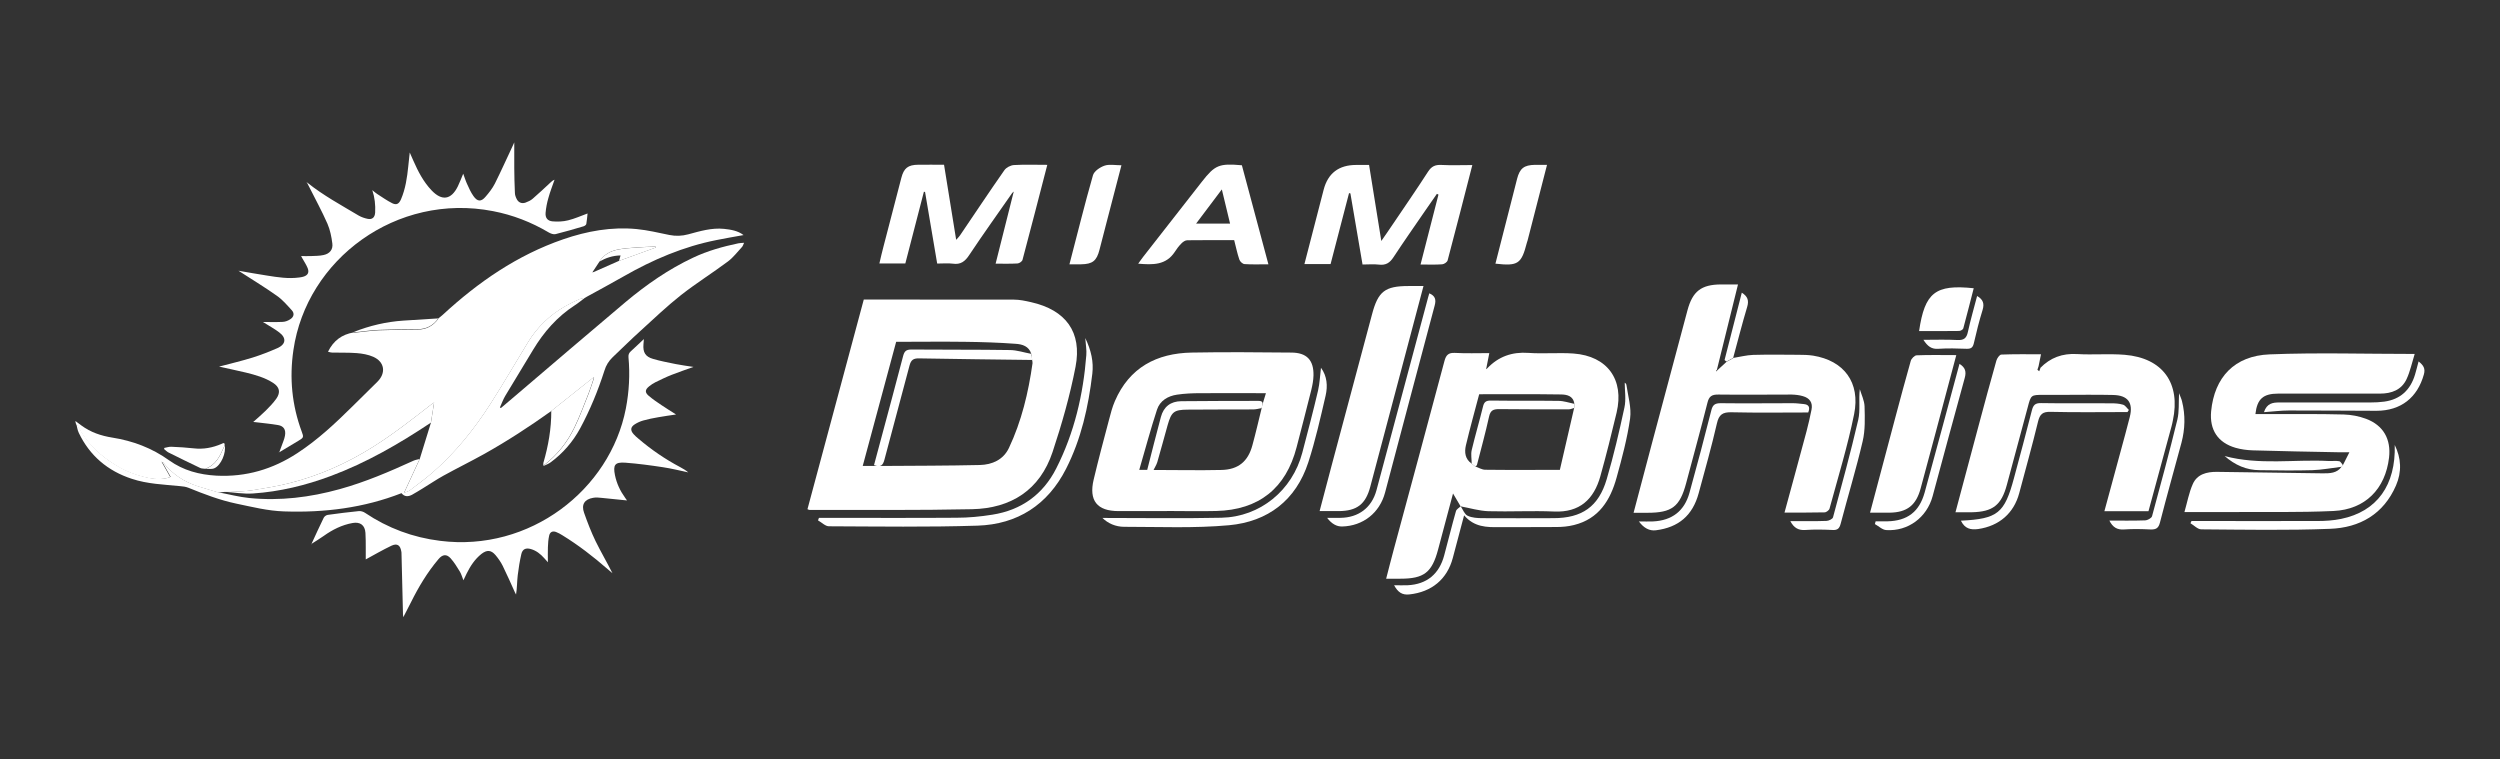 <?xml version="1.0" encoding="UTF-8"?><svg id="Layer_1" xmlns="http://www.w3.org/2000/svg" viewBox="0 0 237.04 72"><rect x="0" y="0" width="237.04" height="72" fill="#333333" stroke="none"/><defs><style>.cls-1{fill:#fff;stroke-width:0px;}</style></defs><g id="lfMjQ2"><path class="cls-1" d="M41.55,30.2c.15-.12.3-.23.44-.36,3.36-3.1,7.06-5.65,11.41-7.15,2.26-.78,4.58-1.2,6.97-.97,1.04.1,2.07.35,3.1.56.6.12,1.19.1,1.78-.06,1.11-.3,2.23-.64,3.4-.52.66.07,1.32.18,1.85.59-.85.15-1.71.3-2.56.47-3.14.62-6.04,1.86-8.8,3.44-1.17.67-2.35,1.3-3.53,1.95-.02.01-.04.02-.05.03,0,0,0-.01,0-.01-.03.02-.06.05-.08.07,0,0,0,0,0,0-.19.05-.4.07-.58.15-.44.2-.88.41-1.3.65-1.46.83-2.64,1.96-3.52,3.39-1.2,1.96-2.35,3.96-3.59,5.89-1.53,2.39-3.31,4.6-5.45,6.47-.69.6-1.43,1.14-2.15,1.69-.15.12-.36.16-.58.26.51-1.11.99-2.16,1.48-3.2.36-1.15.72-2.3,1.07-3.46.1-.61.19-1.22.3-1.91-.13.08-.16.1-.2.13-1.8,1.4-3.59,2.81-5.52,4.03-2.48,1.57-5.13,2.76-7.98,3.48-1.16.3-2.36.49-3.55.68-.66.11-1.35.1-2.02.15-.19.01-.39,0-.58,0-.2.02-.4.04-.6.06-.67-.2-1.34-.39-2-.6-1.27-.42-2.35-1.13-3.19-2.19-.04-.06-.13-.08-.19-.12,0,0,0-.02-.01-.02,0,0-.01,0-.02,0,0,0,.02.02.03.03.27.48.54.95.81,1.43-.48.22-1.3.25-2.04.1-1.05-.21-2.04-.57-2.96-1.11-1.17-.69-2.2-1.53-3.02-2.62-.35-.47-.63-.98-.94-1.47,0-.05-.01-.1-.03-.21.22.17.4.3.58.43.87.64,1.85.97,2.91,1.14,1.96.31,3.77.99,5.4,2.16,1.34.96,2.86,1.36,4.49,1.45,2.8.14,5.34-.61,7.67-2.14,1.93-1.26,3.59-2.82,5.22-4.43.79-.78,1.58-1.55,2.37-2.34.83-.83.68-1.88-.4-2.36-.48-.21-1.04-.31-1.57-.35-.78-.06-1.56-.03-2.34-.05-.11,0-.22-.04-.38-.08.52-1.06,1.32-1.64,2.43-1.83.05,0,.1.03.15.02.74-.07,1.47-.19,2.21-.22,1.24-.05,2.48-.06,3.72-.07.83,0,1.46-.36,1.94-1.01ZM56.15,25.83c.05-.01.11-.02.15-.04.8-.35,1.6-.71,2.4-1.06,1.16-.42,2.31-.84,3.47-1.26,0-.03,0-.05,0-.08-.12,0-.24,0-.35,0-.47.02-.95.03-1.42.07-.63.05-1.26.08-1.87.21-.69.15-1.3.49-1.69,1.13-.23.34-.45.69-.68,1.03,0,0-.02,0-.03.01,0,0,0,.01,0,.02,0-.01.01-.02.02-.04Z"/><path class="cls-1" d="M15.33,43.77c.06.04.15.06.19.12.84,1.06,1.91,1.77,3.19,2.19.66.22,1.34.4,2,.6.97.18,1.94.44,2.93.54,2.9.29,5.75-.06,8.56-.84,2.43-.67,4.73-1.66,7.01-2.7.18-.08.38-.11.58-.16-.48,1.04-.96,2.08-1.48,3.2.22-.09.43-.14.58-.26.73-.55,1.47-1.09,2.15-1.69,2.15-1.88,3.92-4.08,5.45-6.47,1.24-1.94,2.39-3.93,3.59-5.89.88-1.43,2.06-2.56,3.52-3.39.42-.24.86-.45,1.3-.65.18-.08.39-.1.58-.15-.32.24-.64.51-.97.72-1.67,1.08-2.94,2.53-3.96,4.22-.88,1.45-1.76,2.9-2.63,4.35-.21.35-.35.74-.52,1.12.03.02.06.04.09.06.44-.37.87-.74,1.31-1.11,3.5-2.98,6.98-5.97,10.5-8.93,1.97-1.65,4.08-3.12,6.42-4.22,1.37-.65,2.82-1.05,4.29-1.36.15-.03.31-.03.54-.05-.08.17-.11.3-.19.39-.44.47-.83,1-1.34,1.38-1.46,1.09-3.01,2.06-4.44,3.18-1.34,1.06-2.58,2.24-3.84,3.39-.9.81-1.76,1.67-2.64,2.5-.38.36-.64.78-.79,1.28-.61,1.9-1.36,3.73-2.31,5.49-.69,1.27-1.62,2.34-2.78,3.2-.2.15-.45.24-.68.35.02-.03.03-.06.06-.08,1.25-.96,2.2-2.17,2.88-3.57.51-1.05.91-2.16,1.35-3.25.19-.48.33-.97.5-1.46-.02-.01-.04-.02-.06-.03-1.32,1.05-2.65,2.11-3.97,3.16-2.07,1.48-4.2,2.87-6.42,4.11-1.26.7-2.56,1.34-3.83,2.04-.69.38-1.34.83-2.02,1.24-.32.19-.63.39-.96.57-.36.19-.72.21-1-.15-3.59,1.4-7.31,1.86-11.13,1.73-1.56-.05-3.04-.43-4.54-.74-1.57-.33-3.05-.9-4.53-1.5-.25-.1-.54-.14-.82-.16-1.53-.15-3.08-.2-4.55-.69-2.27-.74-3.99-2.18-5.03-4.36-.14-.29-.17-.62-.25-.93.31.49.59,1.01.94,1.47.81,1.09,1.84,1.94,3.02,2.62.93.54,1.91.9,2.96,1.11.74.15,1.57.12,2.04-.1-.27-.48-.54-.95-.81-1.43h0Z"/><path class="cls-1" d="M29.53,51.58c.38-.83.76-1.66,1.16-2.48.06-.13.24-.26.38-.28.99-.14,1.97-.26,2.96-.36.19-.02.43.06.59.17,2.16,1.45,4.53,2.33,7.11,2.65,8.5,1.07,16.11-4.83,17.61-12.54.31-1.61.4-3.23.25-4.86-.02-.24.04-.41.22-.57.4-.36.79-.74,1.24-1.16-.02.22-.03.36-.04.5-.06.76.18,1.17.91,1.38.7.21,1.43.34,2.15.49.55.11,1.11.18,1.68.27-.71.26-1.41.49-2.09.76-.51.2-1.01.45-1.51.69-.21.1-.41.24-.6.39-.4.32-.42.58-.03.91.38.32.79.6,1.21.88.44.3.89.57,1.37.88-.58.09-1.14.16-1.68.26-.48.08-.96.18-1.43.31-.28.08-.55.2-.8.36-.41.26-.44.57-.12.93.14.16.3.3.47.44,1.22,1.04,2.53,1.94,3.95,2.69.27.14.53.3.77.5-.8-.17-1.59-.37-2.4-.49-1.18-.18-2.37-.34-3.57-.43-.99-.07-1.18.21-.98,1.19.16.78.49,1.48.95,2.12.05.07.1.14.19.27-.83-.08-1.6-.17-2.37-.24-.28-.03-.57-.06-.84-.01-.82.14-1.14.64-.86,1.42.32.91.67,1.82,1.09,2.69.5,1.02,1.08,2,1.6,3.04-.15-.13-.31-.26-.46-.39-1.35-1.18-2.76-2.27-4.29-3.21-.19-.12-.39-.23-.6-.31-.33-.12-.57,0-.65.34-.08.36-.11.74-.12,1.11-.02.45,0,.9,0,1.42-.13-.15-.25-.27-.36-.4-.35-.39-.74-.7-1.25-.85-.48-.14-.8,0-.91.48-.15.66-.26,1.33-.34,2-.07.6-.06,1.21-.16,1.83-.04-.07-.08-.14-.11-.21-.38-.84-.75-1.69-1.16-2.52-.18-.36-.42-.7-.68-1.01-.42-.49-.81-.51-1.33-.11-.63.5-1.05,1.15-1.4,1.85-.1.2-.19.41-.31.65-.12-.3-.19-.57-.33-.81-.27-.44-.54-.89-.88-1.27-.39-.43-.77-.38-1.15.07-1.06,1.25-1.89,2.64-2.62,4.11-.22.44-.45.88-.72,1.4-.01-.14-.02-.2-.03-.27-.05-1.91-.09-3.82-.14-5.73,0-.08,0-.16-.02-.24-.1-.59-.39-.79-.93-.54-.82.39-1.61.85-2.44,1.3,0-.33,0-.7,0-1.06,0-.49,0-.97-.03-1.46-.05-.73-.5-1.06-1.22-.93-1.01.18-1.9.63-2.73,1.22-.39.28-.8.52-1.2.78h0Z"/><path class="cls-1" d="M29.14,17.32c1.51,1.21,3.21,2.13,4.87,3.12.26.15.56.25.85.31.43.09.68-.13.71-.59.04-.73-.04-1.44-.27-2.13h0c.15.12.3.26.46.36.47.3.93.63,1.43.88.41.2.64.06.83-.37.43-1,.58-2.06.69-3.13.04-.4.08-.81.14-1.31.14.32.24.54.34.77.45,1.02.95,2,1.73,2.82.98,1.03,1.86.9,2.49-.38.18-.37.33-.77.51-1.2.13.34.22.66.36.96.18.4.36.81.61,1.16.38.54.73.56,1.15.06.33-.38.65-.79.88-1.24.6-1.2,1.15-2.43,1.72-3.64.05-.12.11-.23.12-.27,0,.77,0,1.6,0,2.43,0,.78.03,1.56.06,2.34,0,.2.07.4.16.58.16.35.49.49.85.36.24-.09.49-.2.68-.37.58-.5,1.14-1.03,1.7-1.55.1-.1.21-.19.37-.25-.2.58-.43,1.16-.59,1.75-.13.45-.22.92-.26,1.39-.04.48.19.77.67.81.49.04,1,.02,1.47-.1.61-.15,1.19-.41,1.84-.65-.04.35-.06.68-.12,1-.02.09-.16.19-.27.22-.88.26-1.76.52-2.65.74-.2.05-.47-.06-.66-.17-1.64-.97-3.39-1.65-5.26-2.01-9.15-1.78-17.68,4.56-18.93,13.17-.39,2.66-.14,5.23.79,7.74.2.52.18.57-.31.86-.61.36-1.21.72-1.82,1.09h0c.13-.36.27-.72.4-1.08.06-.16.11-.32.14-.49.1-.56-.11-.92-.67-1.01-.7-.12-1.41-.18-2.12-.27-.06,0-.12-.01-.22-.02.42-.38.82-.71,1.18-1.07.36-.36.72-.73,1.01-1.14.42-.6.31-1.1-.31-1.5-.78-.5-1.67-.75-2.56-.97-.83-.2-1.67-.37-2.56-.57,1.1-.29,2.16-.54,3.19-.86.8-.25,1.58-.56,2.34-.89.81-.36.88-.96.18-1.49-.47-.36-1-.64-1.55-.99.65,0,1.26.02,1.87-.01.25-.01.51-.11.72-.25.35-.22.42-.56.14-.86-.45-.49-.89-1.01-1.43-1.38-1.17-.83-2.4-1.57-3.62-2.36.92.16,1.82.32,2.72.46,1.01.16,2.01.32,3.04.18.12-.02.25-.03.37-.07.44-.12.6-.4.43-.82-.13-.32-.33-.62-.5-.92-.04-.07-.08-.13-.12-.22.32,0,.62.01.92,0,.41-.02.82-.01,1.21-.1.58-.12.91-.52.83-1.1-.08-.63-.21-1.28-.46-1.86-.53-1.21-1.17-2.37-1.76-3.55-.06-.11-.11-.22-.17-.33.01-.01.02-.02.03-.03Z"/><path class="cls-1" d="M52.28,38.95c1.32-1.05,2.65-2.11,3.97-3.16.02.01.04.02.06.03-.16.49-.31.98-.5,1.46-.43,1.09-.84,2.19-1.35,3.25-.68,1.41-1.63,2.61-2.88,3.57-.03.02-.04.05-.06.08,0-.1-.02-.2,0-.29.47-1.61.76-3.25.75-4.94Z"/><path class="cls-1" d="M19.47,44.45c-.17-.03-.35-.01-.49-.08-1.01-.48-2.01-.97-3.01-1.47-.15-.08-.27-.21-.41-.32,0-.04.01-.07.02-.11.22-.04.45-.12.66-.11.71.03,1.42.07,2.12.15.93.11,1.8-.06,2.64-.42.14-.06.31-.19.3.12-.02.06-.04.12-.07.18-.38.86-.77,1.71-1.76,2.05Z"/><path class="cls-1" d="M41.55,30.2c-.48.66-1.11,1.01-1.94,1.01-1.24,0-2.48.02-3.72.07-.74.03-1.47.15-2.21.22-.05,0-.1-.01-.15-.02,1.51-.6,3.08-.97,4.7-1.08,1.11-.07,2.21-.14,3.32-.21Z"/><path class="cls-1" d="M19.47,44.45c.99-.34,1.38-1.19,1.76-2.05.03-.06.05-.12.07-.18.17.69-.34,1.91-.98,2.18-.25.11-.57.04-.86.06Z"/><path class="cls-1" d="M35.3,18.03s-.01-.01-.02-.02c0,0,.01.02.02.03,0,0,0,0,0,0Z"/><path class="cls-1" d="M29.11,17.36s-.02-.04-.04-.07c.02.01.05.02.07.03-.01.01-.02.02-.03.03Z"/><path class="cls-1" d="M29.52,51.58s0,.03,0,.05c0,0-.02,0-.03,0,.01-.01.03-.02.04-.04,0,0,0,0,0,0Z"/><path class="cls-1" d="M26.47,42.89s-.01.03-.02.04c0,0-.02,0-.03,0,.01-.01.03-.02.04-.03h0Z"/><path class="cls-1" d="M55.48,28.23s.06-.05.08-.07c-.03.02-.06.05-.08.07Z"/><path class="cls-1" d="M55.56,28.17s.04-.02.05-.03c0,.02-.03.04-.05.03Z"/><path class="cls-1" d="M40.86,40.07c-3,2-6.11,3.8-9.49,5.06-2.38.89-4.85,1.49-7.39,1.66-.88.06-1.78-.1-2.67-.16.19,0,.39,0,.58,0,.67-.04,1.36-.04,2.02-.15,1.19-.19,2.38-.38,3.55-.68,2.85-.72,5.5-1.91,7.98-3.48,1.93-1.22,3.72-2.63,5.52-4.03.03-.03.07-.05.2-.13-.11.69-.2,1.3-.3,1.91Z"/><path class="cls-1" d="M56.83,24.81c.39-.64,1-.98,1.69-1.13.61-.13,1.24-.16,1.87-.21.47-.04.94-.05,1.42-.07.12,0,.24,0,.35,0,0,.03,0,.05,0,.08-1.16.42-2.31.84-3.47,1.26.05-.17.1-.33.15-.52-.75.01-1.41.24-2.02.59Z"/><path class="cls-1" d="M15.33,43.77s-.02-.02-.03-.03c0,0,.01,0,.02,0,0,0,0,.02.01.02h0Z"/></g><g id="lfMjQ2-2"><path class="cls-1" d="M81.89,28.4c4.82,0,9.54,0,14.26.01.54,0,1.08.12,1.61.24,3.29.74,4.85,2.83,4.22,6.12-.53,2.74-1.3,5.44-2.18,8.09-1.2,3.6-3.93,5.34-7.63,5.42-5.14.11-10.28.06-15.41.07-.05,0-.1-.03-.2-.07,1.78-6.61,3.55-13.23,5.34-19.88ZM97.81,33.66s-.01-.07-.03-.11c-.22-.73-.86-.91-1.46-.95-1.6-.12-3.2-.17-4.81-.19-2.17-.03-4.35,0-6.54,0-1.06,3.94-2.11,7.83-3.17,11.77.68,0,1.27,0,1.86,0,3.08-.02,6.17-.02,9.25-.09,1.17-.03,2.22-.5,2.75-1.61,1.2-2.54,1.85-5.26,2.24-8.04.01-.1-.02-.2-.04-.31-.01-.12-.02-.24-.03-.36,0-.04,0-.07-.02-.11Z"/><path class="cls-1" d="M141.01,34.93c1.07-1.13,2.36-1.58,3.91-1.47,1.42.1,2.86-.04,4.28.06,3.21.24,4.82,2.48,4.08,5.6-.48,2.02-.98,4.03-1.54,6.03-.61,2.19-1.96,3.46-4.39,3.35-2.07-.09-4.15.03-6.23-.03-.88-.03-1.75-.3-2.63-.46h0c-.23-.38-.46-.77-.72-1.22-.48,1.81-.95,3.57-1.42,5.33-.58,2.17-1.34,2.75-3.57,2.75-.41,0-.82,0-1.35,0,.25-.96.47-1.85.71-2.73,1.61-5.97,3.23-11.94,4.82-17.92.15-.56.38-.79.99-.76,1.06.06,2.12.02,3.26.02-.1.49-.19.93-.27,1.37-.02.05-.03.11-.05.16.04-.03.07-.06.11-.08ZM149.27,38.28c-.1-.76-.72-.87-1.27-.88-2.56-.04-5.13-.02-7.75-.02-.42,1.59-.87,3.21-1.26,4.85-.15.65-.08,1.3.55,1.73.12.09.24.18.35.27.31.11.62.31.94.31,2.32.03,4.65.01,7.07.01.46-1.98.91-3.93,1.36-5.89,0-.13,0-.27.01-.4Z"/><path class="cls-1" d="M222.14,44.11c.18-.35.35-.7.62-1.23-.53,0-.81,0-1.09,0-2.7-.05-5.39-.1-8.09-.18-.54-.02-1.09-.09-1.61-.24-1.69-.49-2.48-1.71-2.32-3.46.31-3.22,2.2-5.27,5.55-5.4,4.53-.18,9.07-.04,13.75-.04-.26.84-.43,1.66-.77,2.39-.48,1.02-1.42,1.37-2.51,1.37-3.22,0-6.43,0-9.65,0-1.43,0-2.01.5-2.17,1.94.49,0,.97,0,1.44,0,2.31,0,4.62-.02,6.93.04.71.02,1.45.16,2.12.41,1.65.62,2.38,1.94,2.18,3.68-.35,2.96-2.25,4.92-5.27,5.06-3.29.15-6.59.08-9.88.1-1.37,0-2.74,0-4.25,0,.27-.94.43-1.84.79-2.65.41-.94,1.33-1.17,2.29-1.16,3.35.04,6.69.1,10.04.14.66,0,1.34,0,1.78-.63h-.01c.05-.05.11-.1.16-.16,0,0-.01,0-.01,0Z"/><path class="cls-1" d="M110.64,48.46c-1.53,0-3.06,0-4.59,0-2.03,0-2.83-1-2.35-3,.45-1.89.95-3.77,1.45-5.65.16-.6.31-1.21.56-1.78,1.38-3.19,3.96-4.54,7.29-4.6,3.14-.06,6.28-.03,9.42,0,1.48,0,2.15.71,2.12,2.17-.01.46-.1.93-.21,1.38-.45,1.81-.92,3.61-1.39,5.42-1.01,3.9-3.58,5.95-7.62,6.05-1.56.04-3.11,0-4.67,0,0,0,0,0,0,0ZM108.77,44.56c.2,0,.4,0,.6,0,2.14,0,4.29.05,6.43,0,1.61-.03,2.54-.81,2.95-2.35.32-1.17.59-2.35.88-3.53.01-.07.02-.15.04-.22.11-.36.22-.72.36-1.18-2.14,0-4.16-.01-6.18,0-.75,0-1.51.03-2.25.14-.87.13-1.62.57-1.9,1.43-.61,1.86-1.11,3.75-1.68,5.7h.74Z"/><path class="cls-1" d="M164.33,33.94c.63-.1,1.27-.27,1.9-.29,1.43-.04,2.85-.02,4.28-.01.47,0,.94.01,1.4.08,2.92.47,4.5,2.54,3.89,5.55-.61,3.02-1.52,5.97-2.33,8.95-.04.16-.31.36-.47.36-1.24.03-2.48.02-3.8.02.71-2.62,1.41-5.16,2.09-7.71.18-.67.33-1.36.47-2.04.14-.68-.18-1.11-.82-1.29-.34-.1-.71-.14-1.07-.15-2.31,0-4.62.03-6.93,0-.63-.01-.9.16-1.05.79-.64,2.54-1.34,5.06-2.01,7.59-.6,2.26-1.35,2.83-3.68,2.83-.41,0-.83,0-1.31,0,.59-2.24,1.16-4.41,1.74-6.58,1.12-4.21,2.25-8.41,3.37-12.62.48-1.79,1.3-2.44,3.17-2.45.52,0,1.03,0,1.62,0-.68,2.74-1.34,5.42-2,8.09-.03.03-.06.06-.08.1,0,0,.03.04.04.06.03-.04.05-.08.08-.11.29-.27.59-.54.88-.81.21-.11.42-.23.63-.34Z"/><path class="cls-1" d="M193.44,34.9c.96-.99,2.11-1.41,3.5-1.33,1.5.09,3.02-.05,4.51.07,3.62.3,5.33,2.69,4.57,6.24-.04.18-.07.36-.12.53-.73,2.67-1.45,5.35-2.19,8.06h-4.18c.52-1.91,1.02-3.77,1.53-5.64.3-1.1.6-2.2.88-3.3.34-1.35-.18-2.05-1.58-2.08-1.66-.04-3.32-.01-4.98-.01-.54,0-1.09,0-1.63,0-1.18,0-1.18,0-1.49,1.18-.66,2.45-1.32,4.9-1.98,7.36-.52,1.92-1.33,2.55-3.33,2.59-.49,0-.97,0-1.54,0,.75-2.82,1.48-5.57,2.22-8.31.54-2.03,1.09-4.05,1.66-6.07.06-.22.3-.56.46-.57,1.24-.05,2.47-.03,3.77-.03-.09.43-.16.78-.23,1.13-.04.11-.08.22-.11.34.06.05.11.09.17.14.04-.09.07-.19.11-.28Z"/><path class="cls-1" d="M134.97,27.12c-.99,3.73-1.95,7.36-2.91,10.98-.71,2.68-1.42,5.35-2.13,8.03-.44,1.68-1.27,2.32-3,2.33-.57,0-1.14,0-1.81,0,.39-1.49.77-2.93,1.15-4.36,1.27-4.78,2.55-9.55,3.83-14.33.57-2.14,1.22-2.65,3.45-2.65.44,0,.88,0,1.43,0Z"/><path class="cls-1" d="M129.81,15.64c.38,2.37.76,4.72,1.16,7.21.37-.54.68-.97.97-1.41,1.16-1.72,2.34-3.42,3.46-5.16.33-.51.68-.67,1.27-.64.95.05,1.9.01,2.93.01-.79,3.07-1.55,6.06-2.34,9.03-.04.17-.33.37-.52.38-.64.05-1.29.02-2.05.02.58-2.26,1.14-4.44,1.7-6.63-.05-.02-.1-.05-.15-.07-.36.52-.73,1.04-1.09,1.57-1.01,1.47-2.04,2.94-3.02,4.43-.35.54-.73.79-1.39.71-.48-.06-.98-.01-1.55-.01-.39-2.27-.77-4.5-1.15-6.74-.04-.01-.09-.02-.13-.03-.58,2.24-1.17,4.48-1.75,6.73h-2.48c.62-2.39,1.21-4.71,1.82-7.04q.61-2.36,3.09-2.36c.39,0,.77,0,1.22,0Z"/><path class="cls-1" d="M96,18.26c-1.37,1.97-2.77,3.92-4.1,5.92-.4.61-.82.93-1.56.82-.46-.06-.93-.01-1.48-.01-.39-2.28-.77-4.53-1.15-6.79-.04,0-.07-.01-.11-.02-.59,2.26-1.17,4.53-1.76,6.8h-2.46c.13-.54.24-1.06.38-1.57.56-2.18,1.13-4.36,1.7-6.54.24-.93.63-1.24,1.6-1.25.8-.01,1.6,0,2.45,0,.38,2.36.76,4.68,1.15,7.12.17-.19.28-.3.37-.43,1.4-2.06,2.77-4.13,4.2-6.17.18-.26.59-.47.91-.49,1.03-.06,2.06-.02,3.16-.02-.79,3.06-1.56,6.04-2.35,9.01-.04.15-.3.33-.47.34-.67.04-1.34.02-2.08.02.57-2.28,1.13-4.48,1.68-6.68.02-.05.04-.11.05-.16-.04.03-.07.07-.11.1Z"/><path class="cls-1" d="M185.49,33.66c-.69,2.57-1.34,5.02-1.99,7.47-.46,1.73-.93,3.45-1.39,5.17-.43,1.61-1.29,2.29-2.96,2.31-.59,0-1.18,0-1.84,0,.8-3.03,1.58-5.97,2.37-8.92.49-1.83.97-3.65,1.49-5.47.06-.22.36-.52.55-.53,1.21-.05,2.43-.02,3.77-.02Z"/><path class="cls-1" d="M120.26,25.06c-.82,0-1.54.03-2.26-.02-.18-.01-.43-.24-.49-.43-.2-.58-.32-1.19-.49-1.84-1.5,0-2.98-.01-4.45.01-.19,0-.42.16-.56.31-.24.24-.44.51-.62.79-.83,1.27-2.08,1.24-3.47,1.12.19-.26.33-.47.48-.66,1.85-2.37,3.7-4.73,5.55-7.1,1.25-1.6,1.64-1.76,3.8-1.57.82,3.08,1.66,6.18,2.51,9.37ZM115.85,17.96c-.87,1.16-1.64,2.18-2.44,3.24h3.22c-.26-1.07-.5-2.07-.78-3.24Z"/><path class="cls-1" d="M102.9,32.05c.57,1.18.8,2.28.67,3.38-.37,3.13-1.05,6.19-2.49,9.02-1.74,3.42-4.61,5.27-8.4,5.39-4.69.15-9.39.08-14.08.06-.35,0-.69-.37-1.04-.56.03-.08.06-.16.09-.24.25,0,.49,0,.74,0,4.1,0,8.2.02,12.3-.01,1.14,0,2.28-.11,3.4-.29,2.75-.43,4.81-1.92,6.06-4.39,1.71-3.37,2.56-6.99,2.85-10.74.04-.47-.05-.96-.1-1.62Z"/><path class="cls-1" d="M138.5,48.01c.21.31.36.75.65.89.42.2.95.23,1.44.23,2.23.02,4.46,0,6.69,0,2.71,0,4.29-1.08,5.06-3.69.66-2.24,1.19-4.51,1.68-6.79.17-.77.03-1.61.03-2.36-.02-.02.15.08.16.2.15,1.06.49,2.16.35,3.19-.27,1.89-.77,3.76-1.28,5.6-.59,2.15-1.69,3.92-4.04,4.5-.55.14-1.13.19-1.69.19-1.79.02-3.58,0-5.37.01-1.21.02-2.4.01-3.36-1.12-.38,1.45-.72,2.75-1.07,4.04-.54,2.03-2.01,3.23-4.11,3.46-.71.08-1.1-.22-1.46-.87.49,0,.9.02,1.3,0,1.8-.09,2.98-1.06,3.45-2.82.38-1.4.72-2.81,1.12-4.21.05-.18.3-.31.46-.47,0,0,0,0,0,0Z"/><path class="cls-1" d="M104.54,49.11c3.73,0,7.5.06,11.27-.02,3.68-.08,6.73-2.6,7.67-6.17.51-1.95,1.03-3.91,1.49-5.88.16-.7.19-1.42.28-2.17.58.79.65,1.73.44,2.64-.49,2.12-.97,4.25-1.64,6.32-1.17,3.61-3.84,5.63-7.51,5.97-3.29.3-6.63.15-9.95.15-.81,0-1.55-.33-2.06-.84Z"/><path class="cls-1" d="M101.4,25.06c.76-2.9,1.44-5.69,2.23-8.44.11-.39.66-.76,1.09-.91.46-.16,1.01-.04,1.61-.04-.48,1.84-.94,3.61-1.4,5.38-.23.88-.45,1.75-.68,2.63-.27,1.06-.66,1.36-1.74,1.38-.33,0-.67,0-1.11,0Z"/><path class="cls-1" d="M146.68,15.64c-.63,2.46-1.24,4.81-1.84,7.16-.02.08-.05.15-.07.22-.52,2.01-.83,2.22-2.98,1.98.54-2.1,1.08-4.2,1.61-6.3.15-.58.3-1.15.44-1.73.26-1.01.66-1.32,1.7-1.34.33,0,.67,0,1.14,0Z"/><path class="cls-1" d="M125.83,49.1c.5,0,.88,0,1.26,0,1.72-.02,2.97-.96,3.42-2.61,1.64-6.1,3.27-12.2,4.9-18.3.03-.12.07-.24.11-.38.57.25.66.6.51,1.16-1.58,5.9-3.13,11.81-4.7,17.72-.51,1.94-2.09,3.18-4.07,3.23q-.79.02-1.42-.81Z"/><path class="cls-1" d="M185.93,49.37c3.49-.18,4.13-.69,5.03-4.05.57-2.13,1.15-4.25,1.69-6.39.13-.51.3-.72.87-.71,2.2.04,4.41,0,6.62.02.39,0,.79.02,1.15.13.22.06.37.32.56.5l-.13.2c-2.43,0-4.86.04-7.29-.02-.75-.02-1.02.22-1.19.92-.55,2.27-1.18,4.51-1.78,6.77-.51,1.93-1.91,3.13-3.89,3.42-.72.1-1.27-.03-1.64-.78Z"/><path class="cls-1" d="M155.39,49.44c.53,0,.94.02,1.35,0,1.79-.09,2.97-.98,3.45-2.72.72-2.59,1.41-5.2,2.07-7.81.13-.53.35-.68.89-.68,2.28.03,4.56,0,6.85,0,.34,0,.67.05,1.01.08.48.04.64.28.44.8-2.41,0-4.84.04-7.27-.02-.84-.02-1.2.21-1.39,1.06-.51,2.22-1.13,4.41-1.73,6.62-.57,2.1-1.9,3.24-4.06,3.51q-.9.11-1.6-.83Z"/><path class="cls-1" d="M227.05,42.17c.63,1.27.69,2.57.13,3.86-1.18,2.73-3.45,4.01-6.26,4.11-4.06.16-8.14.08-12.2.05-.35,0-.69-.38-1.03-.58.03-.07.06-.14.1-.21.25,0,.5,0,.74,0,3.73,0,7.46.01,11.2,0,.75,0,1.51-.05,2.24-.2,3.42-.7,5.2-3.21,5.09-7.02Z"/><path class="cls-1" d="M185.79,34.5c.56.35.66.74.5,1.33-1.04,3.74-2.03,7.49-3.05,11.23-.55,2.01-2.33,3.33-4.39,3.2-.37-.02-.72-.37-1.08-.57.02-.09.05-.17.07-.26.37,0,.73,0,1.1,0,1.91-.04,3.04-.9,3.55-2.74,1.11-4.04,2.19-8.09,3.3-12.19Z"/><path class="cls-1" d="M181.96,31.39c.54-3.66,1.54-4.44,5.18-4.06-.33,1.28-.65,2.55-.99,3.81-.03.11-.26.24-.4.24-1.24.02-2.48.01-3.78.01Z"/><path class="cls-1" d="M229.31,34.26c.48.38.67.68.51,1.25-.61,2.18-2.16,3.43-4.48,3.44-2.77,0-5.54-.04-8.31-.03-.76,0-1.51.1-2.37.16.28-.86.86-.92,1.46-.92,2.88,0,5.75,0,8.63,0,.44,0,.88-.02,1.32-.08,1.52-.21,2.47-1.1,2.91-2.55.12-.39.21-.79.34-1.26Z"/><path class="cls-1" d="M169.76,49.41c1.19,0,2.3.02,3.41-.02.22,0,.59-.18.63-.34.83-3.07,1.67-6.14,2.39-9.24.21-.91.03-1.9.15-2.91.16.54.43,1.08.45,1.63.03,1.1.07,2.25-.18,3.31-.61,2.62-1.4,5.2-2.08,7.8-.12.46-.29.64-.78.61-.85-.04-1.71-.06-2.56,0-.65.05-1.09-.18-1.44-.84Z"/><path class="cls-1" d="M206.61,37.28c.12.33.23.54.28.77.33,1.31.29,2.62-.05,3.92-.68,2.52-1.39,5.04-2.04,7.57-.14.55-.38.68-.91.66-.83-.04-1.66-.06-2.49,0-.66.05-1.07-.2-1.4-.84,1.16,0,2.26.02,3.37-.02.24,0,.63-.21.68-.4.83-3.04,1.65-6.09,2.4-9.16.18-.75.11-1.56.16-2.5Z"/><path class="cls-1" d="M222,44.26c-.92.11-1.84.29-2.76.32-1.66.05-3.32.02-4.97,0-1.27,0-2.35-.48-3.34-1.34,3.3.88,6.59.3,9.85.47.34.02.68-.04,1.01.02.14.02.24.25.36.38,0,0,.01,0,.01,0-.05.06-.11.11-.16.17h.01Z"/><path class="cls-1" d="M187.47,28.07c.57.33.69.73.51,1.32-.32,1.04-.59,2.1-.83,3.16-.1.43-.29.53-.69.52-.88-.03-1.77-.06-2.65,0-.68.06-1.05-.25-1.44-.85,1.14,0,2.19-.04,3.24.02.62.03.86-.2.98-.78.25-1.13.57-2.25.87-3.39Z"/><path class="cls-1" d="M164.33,33.94c-.21.11-.42.23-.63.34-.06-.05-.19-.12-.18-.16.54-2.12,1.08-4.23,1.63-6.37.57.36.69.75.51,1.35-.48,1.6-.89,3.23-1.33,4.84Z"/><path class="cls-1" d="M97.86,34.13c-3.57-.05-7.15-.08-10.72-.15-.54-.01-.76.15-.9.67-.78,2.98-1.6,5.95-2.38,8.93-.14.54-.36.76-.99.52.22-.82.44-1.64.66-2.46.7-2.63,1.42-5.25,2.1-7.88.12-.45.28-.62.78-.62,3.11.03,6.22,0,9.33.05.68,0,1.36.24,2.04.36.02.03.03.07.03.11,0,.04,0,.07.02.11.01.12.02.24.03.36Z"/><path class="cls-1" d="M149.26,38.68c-.17.04-.33.13-.5.13-2.21,0-4.41.01-6.62-.02-.55,0-.82.12-.95.7-.34,1.54-.76,3.07-1.15,4.59-.02.06-.1.11-.15.16-.12-.09-.24-.18-.35-.27,0-.43-.09-.89,0-1.29.33-1.38.73-2.74,1.07-4.12.1-.42.26-.58.72-.58,2.15.03,4.29,0,6.44.03.5,0,1,.18,1.5.28,0,.13,0,.27-.01.4Z"/><path class="cls-1" d="M119.64,38.69c-.27.05-.54.13-.82.13-2.07.01-4.14,0-6.21.02-1.31.01-1.54.21-1.9,1.47-.33,1.17-.64,2.34-.98,3.51-.08.26-.24.5-.36.75-.2,0-.4,0-.6,0,.43-1.68.85-3.35,1.3-5.03.26-.98.93-1.49,1.93-1.5,2.44-.03,4.88-.02,7.31-.03.37,0,.47.13.36.46-.01.07-.02.15-.04.22Z"/></g></svg>